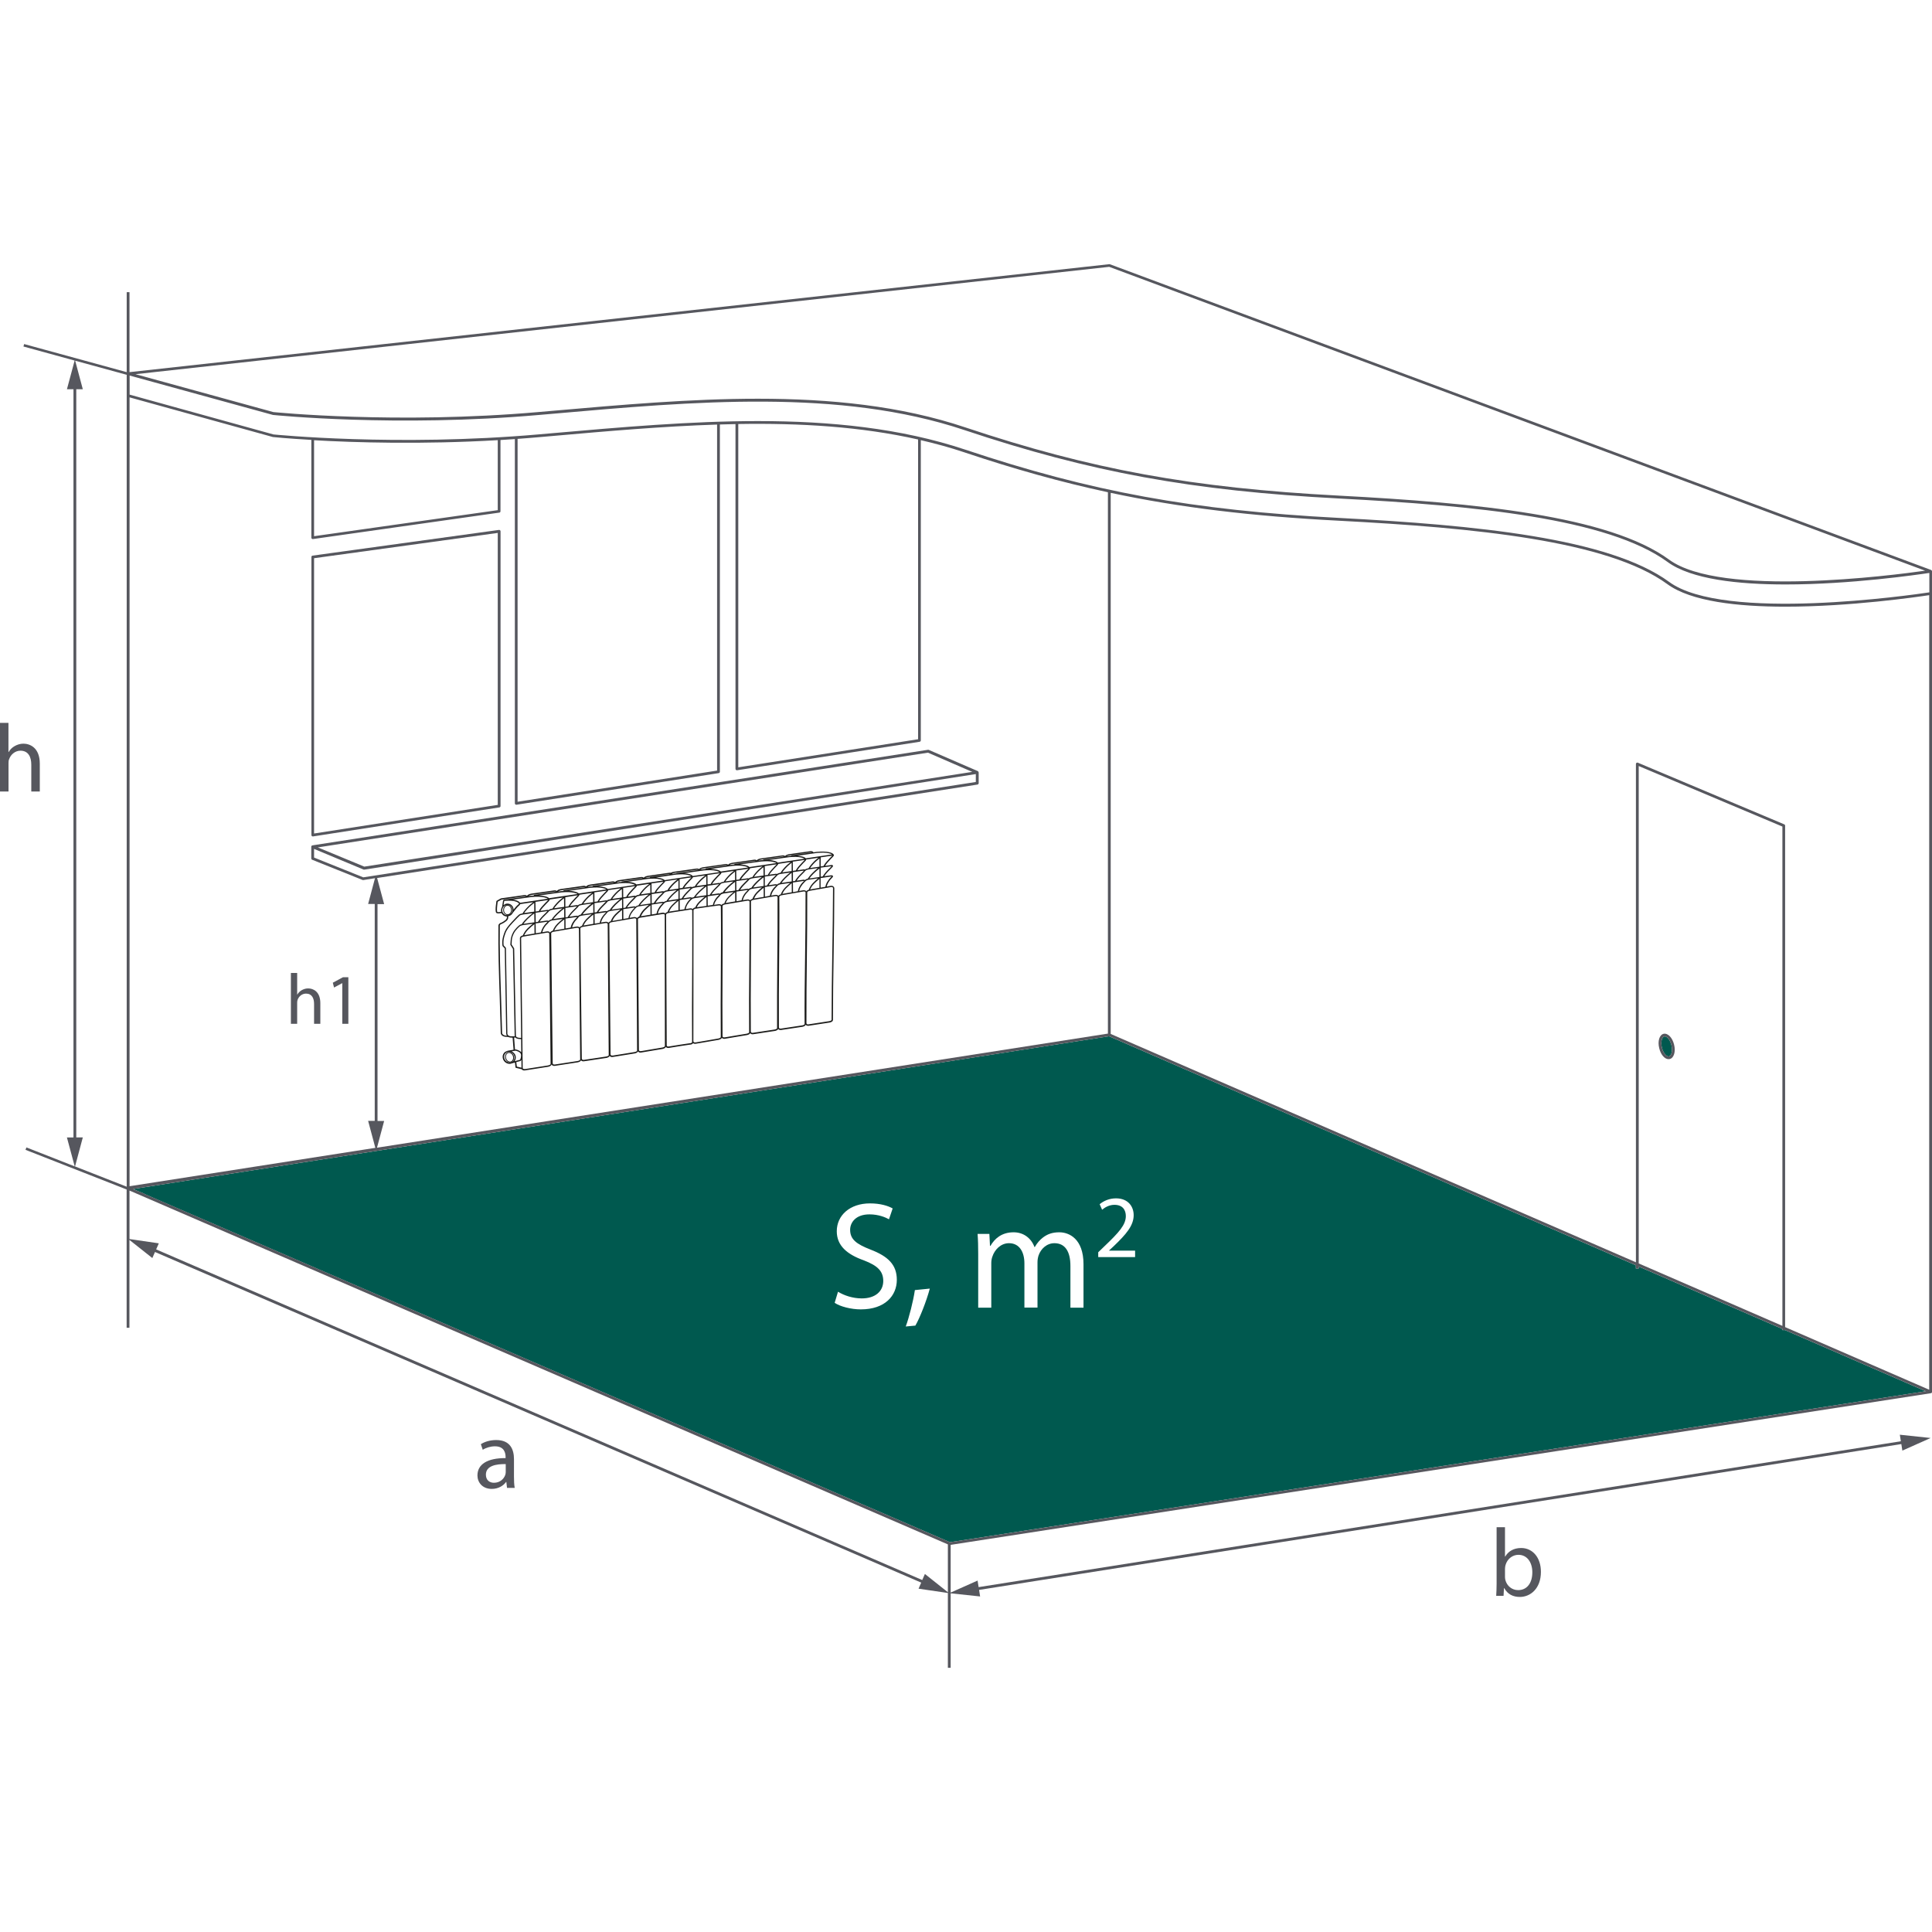 <?xml version="1.0" encoding="utf-8"?>
<!-- Generator: Adobe Illustrator 23.1.0, SVG Export Plug-In . SVG Version: 6.00 Build 0)  -->
<svg version="1.0" id="Слой_1" xmlns="http://www.w3.org/2000/svg" xmlns:xlink="http://www.w3.org/1999/xlink" x="0px" y="0px"
	 viewBox="0 0 2834.6 2834.6" style="enable-background:new 0 0 2834.6 2834.6;" xml:space="preserve">
<style type="text/css">
	.st0{fill:#56575E;}
	.st1{fill:#00594F;}
	.st2{fill:#1D1D1B;}
</style>
<path class="st0" d="M732.1,777.5l-273.5,37.7c-1,0.1-1.7,1-1.7,2v408c0,0.6,0.3,1.2,0.7,1.5c0.4,0.3,0.8,0.5,1.3,0.5
	c0.1,0,0.2,0,0.3,0l273.5-42.6c1-0.2,1.7-1,1.7-2V779.5c0-0.6-0.3-1.1-0.7-1.5C733.2,777.6,732.7,777.4,732.1,777.5z M730.3,1180.9
	l-269.5,42V819l269.5-37.1V1180.9z"/>
<path class="st1" d="M1393.7,2262.7l1431.7-221.5l-206.4-89.7h-4v-1.7l-210.8-91.6v3h-4.1v-4.8l-772.9-336l-0.2,0L551.8,1688.7l0,0
	l0,0l-356.6,55.8l6.6,2.9l9.8,3.9l-0.1,0.3L1393.7,2262.7z M1611.3,1837.3l9-8.7c21.6-20.6,31.4-31.5,31.5-44.3
	c0-8.6-4.2-16.6-16.8-16.6c-7.7,0-14.1,3.9-18,7.2l-3.6-8.1c5.9-4.9,14.2-8.6,24-8.6c18.2,0,25.9,12.5,25.9,24.6
	c0,15.6-11.3,28.3-29.2,45.5l-6.8,6.3v0.3h38.1v9.5h-54.1V1837.3z M1451.6,1810.5l0.9,17.4h0.7c6-10.3,16.1-19.9,34-19.9
	c14.8,0,25.9,8.9,30.6,21.7h0.4c3.4-6,7.6-10.7,12.1-14.1c6.5-4.9,13.6-7.6,23.9-7.6c14.3,0,35.5,9.4,35.5,46.9v63.7h-19.2v-61.3
	c0-20.8-7.6-33.3-23.5-33.3c-11.2,0-19.9,8.3-23.2,17.9c-0.9,2.7-1.6,6.3-1.6,9.8v66.8h-19.2v-64.8c0-17.2-7.6-29.7-22.6-29.7
	c-12.3,0-21.2,9.8-24.4,19.7c-1.1,2.9-1.6,6.3-1.6,9.6v65.3h-19.2v-78.9c0-11.2-0.2-20.3-0.9-29.3H1451.6z M1342.3,1892.8l21.9-2.2
	c-5.1,19-15,43.8-21.2,54.3l-14.1,1.3C1333.8,1933,1339.9,1909.1,1342.3,1892.8z M1267.5,1849.2c-24.6-8.7-39.8-21.5-39.8-42.7
	c0-23.5,19.4-40.9,48.7-40.9c15.4,0,26.6,3.6,33.3,7.4l-5.4,15.9c-4.9-2.7-15-7.2-28.6-7.2c-20.6,0-28.4,12.3-28.4,22.6
	c0,14.1,9.2,21,30,29.1c25.5,9.8,38.5,22.1,38.5,44.3c0,23.2-17.2,43.4-52.8,43.4c-14.5,0-30.4-4.2-38.4-9.6l4.9-16.3
	c8.7,5.4,21.5,9.8,34.9,9.8c19.9,0,31.5-10.5,31.5-25.7C1295.8,1865.1,1287.8,1857,1267.5,1849.2z"/>
<path class="st0" d="M2834.5,837.7c-0.1-0.2-0.1-0.4-0.2-0.6c-0.1-0.2-0.3-0.3-0.5-0.4c-0.2-0.1-0.3-0.3-0.4-0.4l-1205-448.6
	c-0.3-0.1-0.6-0.1-0.9-0.1L190,546V428.7h-4.1V546L35.4,504.8l-1,3.6l75.1,20.6l-11.3,42.1h9.6v1097.8h-9.6l11.4,42.4l-70.8-27.8
	l-1.4,3.5l148.4,58.2l0,202.9h4.1l0-128.9l33.6,26.6l3.9-8.9L1351.6,2322l-3.9,8.9l43,6.3l0,109.8h4.1l0-109.3l43.2,4.6l-1.5-9.6
	l1353.1-214l1.5,9.6l41.5-18.5l-45.2-4.8l1.5,9.6l-1353.1,214l-1.5-9.6l-39.5,17.6l0-70l1438.2-222.5c0.1,0,0.2-0.1,0.3-0.2
	c0.2-0.1,0.3,0,0.5-0.1c0,0,0-0.1,0.1-0.1c0.4-0.3,0.8-0.7,0.8-1.3c0-0.1,0-0.1,0-0.2c0,0,0-0.1,0-0.1V870.8v-21.7v-10.9
	C2834.6,838,2834.5,837.8,2834.5,837.7z M2615.1,1945.3l-210.8-91.6v-729.8l210.8,88.8V1945.3z M201.8,1747.4l-6.6-2.9l356.6-55.8
	l0,0l0,0l1075.3-168.3l0.2,0l772.9,336v4.8h4.1v-3l210.8,91.6v1.7h4l206.4,89.7l-1431.7,221.5L211.5,1751.5l0.1-0.3L201.8,1747.4z
	 M460.8,645.9c59.6,3.4,157.7,6.4,269.5-0.1v102.7l-269.5,38.2V645.9z M759.5,643.9c10.4-0.7,20.8-1.6,31.3-2.5l19.6-1.7
	c80.3-7.1,161.6-14.2,241.7-16.8v507.7l-292.7,45.7V643.9z M1083.2,622.1c91-1.5,180,3.8,263.8,22.7v439.8l-263.8,41.2V622.1z
	 M1112.1,617.8c-99.4,0-201.5,9-301.9,17.8l-19.6,1.7c-209.1,18.3-387.9,0.2-389.4,0.1l-211-58.4V551l210.3,57.8
	c1.8,0.2,180.9,18.4,390.5,0l19.6-1.7c207.4-18.3,421.8-37.2,604.4,23.9c184.9,61.8,333.9,89.1,549.7,100.4
	c198.5,10.4,394.3,29,481.9,93.1c34.7,25.4,103.2,33,173.1,33c95.6,0,193.7-14.3,211-16.9v9.9v18.6c-24.5,3.7-301.3,43.7-381.7-15.3
	c-88.4-64.7-284.9-83.4-484.1-93.9c-215.5-11.3-364.2-38.5-548.7-100.2C1321.4,628.1,1218.3,617.8,1112.1,617.8z M2824.5,837.3
	c-47.6,6.8-299.5,39.6-375.6-16.2c-88.4-64.7-284.9-83.4-484.1-93.9c-215.5-11.3-364.2-38.5-548.7-100.2
	c-94.7-31.7-197.9-42-304.1-42c-99.4,0-201.5,9-301.9,17.8l-19.6,1.7c-209.1,18.3-387.9,0.2-389.4,0.1l-202.3-55.6l1428.6-157.5
	L2824.5,837.3z M1625.6,1516.5l-2.2,0.3L553.1,1683.9l10.5-39.2h-9.7v-318.2h9.7l-10.3-38.3l880.9-137.1c0.5-0.1,0.9-0.3,1.2-0.7
	c0.1-0.1,0.1-0.3,0.2-0.4c0.1-0.2,0.3-0.4,0.3-0.7c0,0,0-0.1,0-0.1c0,0,0-0.1,0-0.1v-15.7c0-0.1-0.1-0.2-0.1-0.3
	c-0.1-0.4-0.2-0.8-0.5-1.1c-0.1-0.1,0-0.2-0.1-0.2c-0.1-0.1-0.2,0-0.2-0.1c-0.1-0.1-0.2-0.2-0.3-0.3l-72.1-31.2
	c-0.4-0.2-0.7-0.2-1.1-0.1l-903,140.2c-0.2,0-0.4,0.2-0.6,0.3c-0.1,0-0.2,0-0.3,0c0,0,0,0.1-0.1,0.1c-0.4,0.3-0.8,0.8-0.8,1.3
	c0,0.1,0,0.1,0,0.2c0,0,0,0.1,0,0.1v17.2c0,0.3,0.1,0.5,0.2,0.7c0,0.1,0,0.3,0.1,0.4c0.2,0.4,0.5,0.6,1,0.8l74,29.7
	c0.2,0.1,0.5,0.1,0.8,0.1c0.1,0,0.2,0,0.3,0l17.1-2.7l-10.1,37.8h9.7v318.2h-9.7l10.6,39.6l-360.6,56.3l0-1157.4l210.3,58.2
	c0.6,0.1,21.3,2.2,56.4,4.2v143.5c0,0.6,0.3,1.1,0.7,1.5c0.4,0.3,0.8,0.5,1.3,0.5c0.1,0,0.2,0,0.3,0l273.5-38.8c1-0.1,1.7-1,1.7-2
	V645.6c7-0.4,14-0.9,21.1-1.4v534.5c0,0.6,0.3,1.2,0.7,1.5c0.4,0.3,0.8,0.5,1.3,0.5c0.1,0,0.2,0,0.3,0l296.8-46.4c1-0.2,1.7-1,1.7-2
	V622.8c7.7-0.2,15.3-0.5,22.9-0.6v505.9c0,0.6,0.3,1.2,0.7,1.5c0.4,0.3,0.8,0.5,1.3,0.5c0.1,0,0.2,0,0.3,0l267.9-41.8
	c1-0.2,1.7-1,1.7-2V645.8c21.6,5,42.9,10.8,63.7,17.8c73.8,24.7,141.9,43.8,210.8,58.6V1516.5z M1431.8,1147.3L533,1287.2l-72.2-29
	v-12.7l72.6,30.3c0.3,0.1,0.7,0.2,1.1,0.1l897.2-140.2V1147.3z M534.5,1271.5l-68.2-28.2l895.2-139l65,28.2L534.5,1271.5z
	 M2619.1,1947.1v-735.7c0-0.8-0.5-1.6-1.2-1.9L2403,1119c-0.6-0.3-1.3-0.2-1.9,0.2c-0.6,0.4-0.9,1-0.9,1.7v731.1l-770.6-335V723.1
	c102.4,21.8,206.9,34.2,334.9,40.9c198.5,10.4,394.3,29,481.9,93.1c34.7,25.4,103.2,33,173.1,33c95.6,0,193.7-14.3,211-16.9V2039
	L2619.1,1947.1z M110.1,1711.4l11.4-42.6h-9.6V571.1h9.6l-11.2-41.9l75.6,20.7l0,1191.2L110.1,1711.4z M1357,2309.3l-3.9,8.9
	L229.1,1833.1l3.9-8.9l-43-6.3v-71.1l1.7,0.7l1199,518.4l0,70.2L1357,2309.3z"/>
<path class="st0" d="M45.9,1121.9v39.4h12.5v-40.8c0-23.7-14.7-29.4-24-29.4c-4.7,0-9.1,1.4-12.8,3.5c-3.8,2.1-6.9,5.2-8.9,8.8h-0.3
	v-42.8H0v100.7h12.5v-41.4c0-2.4,0.1-4.3,0.9-6c2.3-6.8,8.7-12.5,16.7-12.5C41.8,1101.5,45.9,1110.9,45.9,1121.9z"/>
<path class="st0" d="M442.8,1452.7c-2.8,1.6-5.1,3.9-6.6,6.5H436v-31.7h-9.2v74.6h9.2v-30.7c0-1.8,0.1-3.1,0.6-4.4
	c1.7-5,6.4-9.2,12.4-9.2c8.7,0,11.8,6.9,11.8,15.1v29.2h9.2v-30.2c0-17.5-10.9-21.7-17.7-21.7
	C448.8,1450.1,445.6,1451.2,442.8,1452.7z"/>
<polygon class="st0" points="502,1442.5 502.2,1442.5 502.2,1502.1 511.1,1502.1 511.1,1433.8 503.2,1433.8 488.3,1441.8 
	490.1,1448.9 "/>
<path class="st0" d="M2231.8,2271.2c-11.1,0-19,5-23.4,12.6h-0.3v-43.1h-12.3v83c0,6.1-0.3,13-0.6,17.7h10.8l0.6-11.3h0.4
	c5.1,9.1,13,12.9,23,12.9c15.3,0,30.8-12.2,30.8-36.7C2260.9,2285.4,2248.8,2271.2,2231.8,2271.2z M2227.4,2333
	c-9.1,0-16.3-6-18.7-14.6c-0.3-1.4-0.6-3-0.6-4.5v-12.3c0-2,0.4-3.7,0.7-5.1c2.6-9.5,10.5-15.3,19-15.3c13.3,0,20.4,11.8,20.4,25.5
	C2248.3,2322.4,2240.5,2333,2227.4,2333z"/>
<path class="st0" d="M754.1,2140.9c0-13.8-5.1-28.1-26.1-28.1c-8.6,0-16.9,2.4-22.5,6.1l2.8,8.2c4.8-3.1,11.5-5.1,17.9-5.1
	c14,0,15.6,10.2,15.6,15.9v1.4c-26.5-0.1-41.3,8.9-41.3,25.5c0,9.9,7.1,19.7,21,19.7c9.8,0,17.2-4.8,21-10.2h0.4l1,8.7h11.3
	c-0.9-4.7-1.1-10.5-1.1-16.5V2140.9z M742,2160c0,1.3-0.3,2.7-0.7,4c-2,5.8-7.7,11.5-16.6,11.5c-6.4,0-11.8-3.8-11.8-11.9
	c0-13.3,15.5-15.7,29.1-15.5V2160z"/>
<path class="st2" d="M748.7,1558.7c1.6-0.1,3-0.9,4-2.1c1.3-1.6,1.8-3.8,1.5-6c-0.6-4.2-4-7.4-7.6-7.1c-1.6,0.1-3,0.9-4,2.2
	c-1.3,1.6-1.8,3.8-1.5,6c0.6,4,3.7,7.1,7.2,7.1C748.4,1558.7,748.5,1558.7,748.7,1558.7z M742.3,1551.5c-0.3-1.9,0.2-3.7,1.2-5
	c0.8-1,1.9-1.6,3.1-1.7c0.1,0,0.2,0,0.3,0c2.8,0,5.4,2.6,5.9,6c0.3,1.9-0.2,3.8-1.2,5.1c-0.8,1-1.9,1.6-3.1,1.7
	C745.6,1557.7,742.8,1555,742.3,1551.5z"/>
<path class="st2" d="M1218.7,1299.7c-2.1,0.4-3.9,0.7-5.7,1c0.3-1.4,1-3.7,2.5-6.1c1.8-3.1,3.3-4.5,4.3-5.6c0.3-0.3,0.5-0.5,0.7-0.7
	c1.3-1.4,2.3-2.5,1.3-3.5c-0.6-0.6-1.8-0.6-2.6-0.6c-3.7,0.5-6.8,1-9.8,1.4c1.1-1.7,3.2-4.6,5.9-7.3c5.6-5.6,6.7-6.7,6.8-7.4
	c0.2-0.7-0.1-1.1-0.3-1.3c-0.6-0.7-1.6-0.6-1.9-0.5c-0.4,0-4.3,0.6-9.3,1.3c0.7-1.1,1.7-2.8,3.4-4.7c3.5-4,6.5-7,7.9-8.4
	c1.2-1.1,1.6-2,1.6-2.8c0,0,0-0.1-0.1-0.1c0,0,0-0.1,0-0.1c0-0.2-0.1-0.3-0.2-0.4c-0.3-0.6-0.8-1.1-1.4-1.5
	c-1.7-1.3-4.5-2.1-9.1-2.7c-5.2-0.7-13.7,0-14.1,0.1l-5,0.7c-0.4-0.5-1.2-1.3-2.5-1.6c-1.5-0.3-3.3,0.1-3.3,0.1l-30.4,4.3
	c-0.1,0-2.8,0.6-4.2,1.5c-0.7,0.4-1,0.9-1.3,1.2c-0.5-0.4-1.1-0.8-1.8-0.9c-1.5-0.3-3.3,0.1-3.3,0.1l-30.8,4.3
	c-0.1,0-2.8,0.6-4.3,1.5c-0.7,0.4-1.1,0.9-1.4,1.3c-0.5-0.4-1-0.8-1.7-0.9c-1.5-0.3-3.4,0.1-3.4,0.1l-31.2,4.4
	c-0.1,0-2.9,0.6-4.3,1.5c-0.7,0.4-1.1,0.9-1.4,1.3c-0.5-0.4-1-0.7-1.7-0.9c-1.6-0.3-3.4,0.1-3.4,0.1l-31.7,4.5
	c-0.1,0-2.9,0.6-4.4,1.5c-0.7,0.4-1.1,0.9-1.4,1.3c-0.5-0.3-0.9-0.7-1.5-0.8c-1.6-0.3-3.5,0.1-3.5,0.1l-32.1,4.5
	c-0.1,0-2.9,0.6-4.4,1.5c0,0,0,0,0,0c0,0,0,0,0,0c-1.5-0.3-3.3,0.1-3.3,0.1l-30.7,4.4c-0.1,0-2.8,0.6-4.3,1.5
	c-0.7,0.4-1,0.9-1.4,1.3c-0.5-0.4-1.1-0.8-1.8-1c-1.5-0.3-3.4,0.1-3.4,0.1l-31.1,4.4c-0.1,0-2.9,0.6-4.3,1.5
	c-0.7,0.4-1.1,0.9-1.4,1.3c-0.5-0.4-1-0.8-1.8-0.9c-1.6-0.3-3.4,0.1-3.4,0.1l-31.6,4.5c-0.1,0-2.9,0.6-4.4,1.5
	c-0.7,0.4-1.1,0.9-1.4,1.3c-0.5-0.4-1-0.7-1.7-0.9c-1.6-0.3-3.5,0.1-3.4,0.1l-32,4.5c-0.1,0-2.9,0.6-4.4,1.5
	c-0.7,0.5-1.1,0.9-1.5,1.4c-0.5-0.3-0.9-0.7-1.5-0.8c-1.6-0.3-3.5,0.1-3.5,0.1l-32.5,4.6c-0.1,0-3,0.6-4.5,1.6
	c-0.9,0.6-1.4,1.1-1.7,1.6c-0.5-0.4-1.1-0.8-1.8-1c-1.6-0.3-3.5,0.1-3.5,0.1l-32.8,4.6c-0.1,0-0.2,0.1-0.3,0.1l-6,3.4
	c-0.2,0.1-0.4,0.4-0.5,0.7c0,0.1-0.2,1.6-0.8,6.5c-0.4,3.5-0.8,9.6,0.8,10.7c1,0.6,2.6,0.7,3,0.7c0,0,0.1,0,0.1,0l4.5-0.4
	c0.6,1.1,1.3,2.1,2.3,2.9c1.5,1.3,3.4,1.9,5.4,2c0.2,1,0.5,3.3-2.1,5.3c-4,3.2-6.5,4-6.8,4.1c-1.2,0.4-3.4,1.7-3.4,4
	c-0.5,34.3,0.7,70.7,1.9,105.9c0.6,17,1.1,34.5,1.5,51.4c0,0.1-0.3,2.7,2.9,4.6c2,1.2,5.1,1.4,6.8,1.4c0.5,0,0.9,0,1.1,0
	c1.6,0.9,4.3,1.1,6.6,1.1l1.4,17.7l-8.7,1.5c-0.3,0-0.5,0.2-0.6,0.4c-1.9,0.5-3.6,1.3-4.8,2.9c-1.6,2-2.2,4.5-1.8,7.1
	c0.7,5,5.1,8.8,10,8.8c0.2,0,0.5,0,0.7,0c0,0,0,0,0.1,0c0,0,0.1,0,0.1,0l7-1.9l0.8,7c0,0.4,0.3,0.7,0.7,0.8l8.5,2
	c0.2,0.3,0.3,0.6,0.6,0.8c0.6,0.5,1.5,1,3.1,1c0.4,0,0.8,0,1.3-0.1c13.5-2.1,20.2-3.2,33.8-5.3c1.3-0.3,4.3-1.1,5-3.4
	c0.2,0.4,0.5,0.8,0.8,1.1c0.6,0.5,1.5,1,3.1,1c0.4,0,0.8,0,1.3-0.1c13.3-2,19.9-3.1,33.2-5.1c1.2-0.3,4-1,4.8-3
	c0.1,0.2,0.2,0.4,0.4,0.5c0.6,0.5,1.5,1,3,1c0.4,0,0.8,0,1.2-0.1l32.7-4.9c1.2-0.3,3.9-1,4.7-3c0.2,0.2,0.3,0.5,0.5,0.7
	c0.6,0.5,1.5,1,3,1c0.4,0,0.8,0,1.2-0.1c6.5-1,11.3-1.8,16.2-2.6c4.8-0.8,9.6-1.6,16-2.6c1.2-0.3,3.9-1,4.7-3
	c0.2,0.3,0.3,0.6,0.6,0.8c0.5,0.5,1.5,1,2.9,1c0.4,0,0.7,0,1.2-0.1c6.4-1,11.3-1.8,16-2.7c4.6-0.8,9.3-1.6,15.5-2.6
	c1.2-0.3,3.9-1,4.6-3.1c0.2,0.3,0.3,0.6,0.6,0.8c0.5,0.5,1.4,0.9,2.9,0.9c0.4,0,0.7,0,1.1-0.1c10.7-1.8,23.9-3.8,29.6-4.6
	c2.7-0.4,2.8-0.4,2.9-0.4c1.2-0.3,2.2-0.8,2.8-1.9c0.6,0.4,1.5,0.9,2.9,0.9c0.4,0,0.8,0,1.3-0.1c6.3-1.1,10.9-1.9,15.3-2.6
	c5.4-0.9,10.4-1.7,18-3.1c1.2-0.3,4-1,4.8-3c0.1,0.2,0.2,0.4,0.4,0.5c0.6,0.5,1.5,1,3,1c0.4,0,0.8,0,1.2-0.1
	c6.4-1,11.3-1.8,16.1-2.7c4.8-0.8,9.7-1.7,16.2-2.7c1.2-0.3,3.9-0.9,4.7-2.9c0.2,0.2,0.3,0.5,0.5,0.7c0.5,0.5,1.5,1,3,1
	c0.4,0,0.7,0,1.2-0.1l31.8-4.8c1.2-0.3,3.9-1,4.6-3c0.2,0.3,0.3,0.6,0.6,0.8c0.5,0.5,1.4,0.9,2.9,0.9c0.4,0,0.7,0,1.1-0.1
	c12.5-1.9,18.7-2.8,31.2-4.7c1.2-0.3,3.9-1,4.6-3.1c0.2,0.3,0.3,0.6,0.6,0.8c0.5,0.5,1.4,0.9,2.8,0.9c0.3,0,0.7,0,1.1-0.1
	c12.2-1.9,18.3-2.8,30.6-4.7c1.3-0.3,4.8-1.1,4.8-4c0-31.8,0.5-64.7,1-96.5c0.5-31.8,1-64.7,1-96.4c0-1-0.4-1.9-1.1-2.5
	C1221.8,1299.7,1220.3,1299.4,1218.7,1299.7z M1219.3,1286c0.2,0,0.5,0,0.7,0c-0.2,0.3-0.6,0.7-0.9,1c-0.2,0.2-0.4,0.4-0.7,0.7
	c-1.1,1.1-2.6,2.7-4.6,6c-1.9,3.1-2.6,6.1-2.9,7.4c-2.4,0.4-4.7,0.8-6.9,1.2l0-14C1208.7,1287.6,1213.3,1286.9,1219.3,1286z
	 M1182.9,1307.7c-0.1-0.2-0.2-0.4-0.4-0.6c-1-0.8-2.5-1.1-4.2-0.9c-2.1,0.4-4,0.7-5.8,1c0.3-1.4,1-3.7,2.5-6.1
	c1.9-3.1,3.3-4.6,4.4-5.7c0.3-0.3,0.5-0.5,0.7-0.7c0.6-0.6,1-1.2,1.4-1.7c0.1,0,0.2,0.1,0.3,0c0.8-0.8,1.3-1.2,1.5-1.3
	c0.5-0.3,2.2-0.8,3.1-1c5.4-0.8,9.7-1.4,13.8-2c-2.1,1.7-5,4.3-7.5,6.9c-3.9,4.1-5.8,8.7-6.1,9.8
	C1184.8,1306,1183.5,1306.7,1182.9,1307.7z M1142,1314.4c-0.1-0.2-0.2-0.4-0.4-0.5c-1-0.8-2.5-1.2-4.2-0.9c-2.2,0.4-4.1,0.7-5.9,1
	c0.3-1.4,1-3.7,2.5-6.2c1.9-3.1,3.4-4.6,4.4-5.7c0.3-0.3,0.5-0.5,0.7-0.7c0.7-0.7,1.1-1.3,1.4-1.7c0.1,0,0.2,0.1,0.2,0
	c0.8-0.8,1.4-1.2,1.5-1.3c0.5-0.3,2.2-0.8,3.2-1c5.5-0.8,9.8-1.4,14-2c-2.1,1.7-5.1,4.3-7.6,6.9c-4,4.1-5.8,8.7-6.2,9.8
	C1143.9,1312.6,1142.6,1313.4,1142,1314.4z M1100.6,1321c-0.1-0.1-0.2-0.3-0.3-0.4c-1-0.8-2.6-1.2-4.3-0.9c-2.2,0.4-4.2,0.7-6.1,1
	c0.3-1.4,1-3.7,2.5-6.2c1.9-3.1,3.4-4.6,4.5-5.7c0.3-0.3,0.5-0.5,0.7-0.7c0.7-0.8,1.1-1.3,1.4-1.8c0,0,0.1,0,0.1,0
	c0.8-0.8,1.4-1.2,1.5-1.3c0.5-0.3,2.2-0.8,3.2-1l14.2-2.1c-2.1,1.7-5.1,4.3-7.7,7c-4,4.1-5.9,8.8-6.3,9.8
	C1102.4,1319.3,1101.2,1320,1100.6,1321z M1058.5,1327.9c-0.1-0.1-0.1-0.3-0.2-0.3c-1-0.9-2.6-1.2-4.4-0.9c-2.3,0.3-4.2,0.6-6.2,0.9
	c0.3-1.2,1-3.4,2.6-6c1.9-3.1,3.4-4.6,4.6-5.7c0.3-0.3,0.5-0.5,0.7-0.8c0.8-0.9,1.3-1.4,1.5-2c0.7-0.7,1.3-1.1,1.5-1.2
	c0.5-0.3,2.3-0.8,3.3-1l14.5-2.1c-2.2,1.8-5.2,4.3-7.8,7c-4,4.1-5.6,8.5-5.9,9.7C1060.6,1325.9,1059.2,1326.7,1058.5,1327.9z
	 M1016.4,1333.7C1016.4,1333.7,1016.4,1333.7,1016.4,1333.7c-1-0.8-2.5-1.2-4.2-0.9c-2.3,0.4-4.2,0.7-6.2,1c0.3-1.2,1-4,2.6-6.8
	c1.9-3.1,3.3-4.6,4.4-5.7c0.3-0.3,0.5-0.5,0.7-0.7c0.2-0.2,0.3-0.4,0.5-0.6c0.1,0,0.2,0.1,0.2,0c0.8-0.8,1.4-1.2,1.6-1.3
	c0.5-0.3,2.3-0.8,3.4-1l14.7-2.1c-2.2,1.8-5.3,4.4-8,7c-3.9,3.9-5.6,7.6-6,8.8c-0.1,0-0.2,0-0.3,0
	C1018.2,1331.7,1017.1,1332.6,1016.4,1333.7z M976,1340.2c0,0-0.1-0.1-0.1-0.2c-1-0.8-2.5-1.2-4.2-0.9c-2.3,0.4-4.4,0.8-6.5,1.1
	c0.3-1.3,1-3.9,2.6-6.5c1.9-3.1,3.3-4.6,4.4-5.7c0.3-0.3,0.5-0.5,0.7-0.8c0.6-0.6,1.1-1.2,1.4-1.7c0.1,0,0.2,0.1,0.3,0
	c0.8-0.8,1.4-1.2,1.5-1.3c0.5-0.3,2.2-0.8,3.2-1c5.4-0.8,9.8-1.4,13.9-2c-2.1,1.8-5,4.3-7.6,7c-4,4.1-5.8,8.8-6.2,9.9
	C977.8,1338.5,976.6,1339.3,976,1340.2z M934.5,1347.1c-0.1-0.2-0.2-0.4-0.4-0.6c-1-0.8-2.6-1.2-4.3-0.9c-2.2,0.4-4.1,0.7-6,1
	c0.3-1.4,1-3.8,2.5-6.3c1.9-3.1,3.4-4.7,4.5-5.8c0.3-0.3,0.5-0.5,0.7-0.8c0.6-0.6,1.1-1.2,1.4-1.7c0.1,0,0.2,0.1,0.2,0
	c0.8-0.8,1.4-1.2,1.5-1.3c0.5-0.3,2.2-0.8,3.2-1l14.2-2.1c-2.1,1.8-5.1,4.4-7.7,7c-4,4.2-5.9,8.9-6.3,10
	C936.4,1345.3,935.1,1346.1,934.5,1347.1z M892.6,1353.9c-0.1-0.1-0.2-0.3-0.4-0.5c-1-0.9-2.6-1.2-4.3-0.9c-2.2,0.4-4.2,0.7-6.1,1
	c0.3-1.4,1.1-3.8,2.6-6.3c1.9-3.2,3.4-4.7,4.5-5.8c0.3-0.3,0.5-0.5,0.7-0.8c0.7-0.8,1.1-1.3,1.4-1.8c0,0,0.1,0,0.1,0
	c0.8-0.8,1.4-1.2,1.5-1.3c0.5-0.3,2.3-0.8,3.3-1c5.6-0.8,10.1-1.5,14.4-2.1c-2.1,1.8-5.2,4.4-7.8,7.1c-4.1,4.2-6,8.9-6.4,10
	C894.5,1352.1,893.2,1352.9,892.6,1353.9z M850.2,1360.7c-0.1-0.1-0.1-0.2-0.2-0.3c-1-0.9-2.6-1.2-4.4-0.9c-2.3,0.4-4.3,0.7-6.2,1.1
	c0.3-1.4,1.1-3.8,2.6-6.3c1.9-3.2,3.5-4.7,4.6-5.8c0.3-0.3,0.5-0.5,0.7-0.8c0.9-0.9,1.3-1.5,1.5-2c0.8-0.7,1.3-1.2,1.5-1.3
	c0.5-0.3,2.3-0.8,3.3-1l14.6-2.1c-2.2,1.8-5.3,4.4-7.9,7.1c-4.1,4.2-6,8.9-6.4,10C852.1,1358.9,850.8,1359.7,850.2,1360.7z
	 M807,1368.5c-0.2-0.3-0.2-0.7-0.5-1c-1-0.9-2.7-1.2-4.5-0.9c-2.3,0.4-4.4,0.7-6.3,1.1c0.3-1.4,1.1-3.8,2.6-6.3
	c2-3.2,3.5-4.7,4.7-5.8c0.3-0.3,0.5-0.5,0.8-0.8c0.8-0.9,1.3-1.4,1.5-2c0.1,0,0.3,0.1,0.4,0c0.9-0.8,1.4-1.2,1.6-1.4
	c0.5-0.3,2.3-0.8,3.4-1l14.9-2.1c-2.2,1.8-5.3,4.4-8,7.1c-4.2,4.2-6.1,9-6.5,10C808.8,1366.1,807.4,1367.2,807,1368.5z
	 M764.6,1522.8c-2.1,0-5.1-0.3-6.3-1.1c-1.5-1-1.4-2.4-1.4-2.5l-2.5-127.3c0-0.2-0.1-0.3-0.1-0.5l-3.7-5.8c0-0.7,0.2-2.8,0.3-5.5
	c0.2-3.9,1.3-7.4,3.5-11.5c2.5-4.7,8.1-9.6,8.9-10.1c0.5-0.3,2.4-0.8,3.4-1.1l15.1-2.1c-2.2,1.8-5.4,4.4-8.1,7.1
	c-4.2,4.2-6.2,9-6.6,10c-2.7,0.7-4.3,2.1-4.3,3.9L764.6,1522.8z M763,1324.6c-0.3-0.5-0.7-0.9-1.2-1.3c-1.2-1-2.6-2-7.4-3.1
	c-0.6-0.1-1.2-0.2-1.9-0.3l27.4-3.8c0.1,0,9.4-0.9,14.8-0.1c5.8,0.8,7.9,1.8,9,2.6L763,1324.6z M739.8,1322c0-0.2,0.1-0.3,0-0.3
	l0.1,0c0.9-0.1,9.7-0.6,14.1,0.3c4.4,1,5.5,1.9,6.7,2.8c0.2,0.2,0.8,0.7,0.8,0.9c0,0,0,0.3-0.8,1c-2,1.7-4,3.8-5.3,5.5
	c-0.5,0.7-1.2,1.6-2,2.6c0-0.2,0.1-0.4,0.1-0.7c-0.2-2.5-1.3-4.8-3.3-6.4c-1.9-1.5-4.3-2.2-6.7-1.9c-1.8,0.2-3.3,1.1-4.7,2.2
	C739.3,1325.5,739.8,1322.5,739.8,1322z M823.8,1309.3c0.1,0,9.2-0.9,14.6-0.1c5.7,0.8,7.7,1.7,8.9,2.5l-40.9,6
	c-0.2,0-0.3,0.2-0.5,0.3c-0.3-0.3-0.7-0.6-1.1-0.9c-1.9-1.3-4.8-2.2-9.8-2.9c-1.4-0.2-3-0.3-4.6-0.3L823.8,1309.3z M866.5,1302.5
	c0.1,0,9.1-0.8,14.4-0.1c5.6,0.8,7.6,1.7,8.7,2.5l-40.2,6c-0.1,0-0.1,0.1-0.1,0.1c-0.3-0.3-0.6-0.5-0.9-0.8
	c-1.9-1.3-4.8-2.2-9.7-2.9c-1.3-0.2-2.9-0.3-4.4-0.3L866.5,1302.5z M908.8,1296c0.1,0,9-0.8,14.2-0.1c5.5,0.8,7.5,1.7,8.6,2.5
	l-39.7,5.9c0,0-0.1,0.1-0.1,0.1c-0.3-0.3-0.7-0.6-1.1-0.9c-1.8-1.3-4.7-2.2-9.6-2.8c-1.1-0.1-2.3-0.2-3.5-0.3L908.8,1296z
	 M950.7,1289.5c0.1,0,8.8-0.8,14-0.1c5.4,0.8,7.3,1.7,8.4,2.4l-39.1,5.8c-0.1,0-0.1,0.1-0.1,0.1c-0.3-0.3-0.7-0.6-1.1-0.9
	c-1.8-1.3-4.6-2.1-9.4-2.8c-0.9-0.1-1.9-0.2-3-0.2L950.7,1289.5z M991.9,1283.2c0.1,0,8.7-0.8,13.8-0.1c5.3,0.7,7.2,1.6,8.3,2.4
	l-38.5,5.8c-0.1,0-0.1,0.1-0.1,0.1c-0.3-0.3-0.7-0.6-1.2-0.9c-1.8-1.3-4.6-2.1-9.3-2.8c-0.8-0.1-1.6-0.2-2.5-0.2L991.9,1283.2z
	 M1032.4,1277.1c0.1,0,9.1-0.8,14.5-0.1c5.7,0.8,7.7,1.7,8.8,2.5l-39.3,5.8c-0.3-0.4-0.7-0.8-1.2-1.2c-1.8-1.3-4.5-2.1-9.1-2.7
	c-0.8-0.1-1.7-0.2-2.6-0.2L1032.4,1277.1z M1074.7,1270.4c0.1,0,9-0.8,14.2-0.1c5.6,0.8,7.5,1.7,8.6,2.5l-39.8,5.9
	c-0.1,0-0.1,0.1-0.1,0.1c-0.3-0.3-0.6-0.5-0.9-0.8c-1.9-1.3-4.7-2.1-9.6-2.8c-1.3-0.2-2.8-0.3-4.4-0.3L1074.7,1270.4z M1116.6,1264
	c0.1,0,8.9-0.8,14-0.1c5.4,0.8,7.4,1.7,8.5,2.4l-39.3,5.8c0,0-0.1,0.1-0.1,0.1c-0.3-0.3-0.7-0.6-1.1-0.9c-1.8-1.3-4.7-2.1-9.5-2.8
	c-1-0.1-2.2-0.2-3.4-0.3L1116.6,1264z M1158,1257.6c0.1,0,8.7-0.8,13.8-0.1c5.3,0.7,7.2,1.6,8.3,2.4l-38.7,5.7
	c-0.1,0-0.1,0.1-0.1,0.1c-0.3-0.3-0.7-0.6-1.1-0.9c-1.8-1.3-4.6-2.1-9.3-2.8c-0.9-0.1-1.9-0.2-2.9-0.2L1158,1257.6z M1181.2,1291.2
	c-0.6-0.4-1.7-0.5-2.4-0.5c-3.7,0.5-7,1-10,1.4c1.2-1.8,3.2-4.6,6-7.4c5-4.9,6.4-6.4,6.8-7.2c0.2,0,0.3,0.1,0.4,0
	c0.5-0.4,0.8-0.7,1-0.9c0.5-0.4,2.8-0.9,4.6-1.2c3.5-0.5,7.9-1.1,12.4-1.8c-2,1.6-4.9,4-7.8,7c-4.6,4.6-6.6,7.8-7.1,8.6
	c-0.9,0.2-2.2,0.6-2.8,1C1182,1290.4,1181.5,1290.9,1181.2,1291.2z M1140.2,1297.8c-0.6-0.4-1.7-0.5-2.4-0.5l-10.1,1.5
	c1.2-1.8,3.2-4.7,6-7.4c5.1-5.1,6.5-6.5,6.9-7.3c0.1,0,0.3,0.1,0.4,0c0.5-0.4,0.8-0.8,1-0.9c0.5-0.4,2.8-1,4.6-1.2
	c3.5-0.5,8-1.2,12.6-1.8c-2.1,1.6-5,4.1-7.9,7c-4.6,4.7-6.7,7.8-7.2,8.6c-0.9,0.2-2.2,0.6-2.8,1
	C1141,1297,1140.6,1297.4,1140.2,1297.8z M1098.6,1304.4c-0.7-0.4-1.6-0.5-2.3-0.4l-10.3,1.5c1.2-1.8,3.3-4.7,6.1-7.5
	c5.5-5.4,6.7-6.6,7-7.3c0.1,0,0.2,0.1,0.2,0c0.5-0.4,0.8-0.8,1-0.9c0.6-0.4,3.1-1,4.7-1.3c3.6-0.5,8.2-1.2,12.8-1.8
	c-2.1,1.6-5.1,4.1-8.1,7.1c-4.7,4.7-6.8,7.9-7.3,8.7c-0.9,0.2-2.2,0.6-2.9,1C1099.5,1303.6,1099,1304.1,1098.6,1304.4z
	 M1056.5,1311.2c-0.7-0.3-1.5-0.4-2.2-0.4l-10.5,1.5c1.2-1.8,3.3-4.7,6.2-7.5c5.8-5.6,6.9-6.8,7.1-7.5c0,0,0,0,0,0
	c0.5-0.4,0.8-0.8,1-0.9c0.6-0.4,3.2-1,4.8-1.3c3.6-0.5,8.3-1.2,13.1-1.8c-2.1,1.7-5.1,4.1-8.2,7.1c-4.8,4.7-6.9,7.9-7.4,8.7
	c-1,0.2-2.3,0.6-2.9,1C1057.4,1310.4,1056.9,1310.8,1056.5,1311.2z M1015.1,1317.2c0,0,0-0.1-0.1-0.1c-0.6-0.6-1.8-0.6-2.6-0.6
	c-3.7,0.5-6.9,1-9.9,1.5c1.2-1.8,3.2-4.7,5.9-7.4c3.6-3.6,5.2-5.3,6.1-6.3c0,0,0.1,0,0.1,0c0.5-0.4,0.8-0.8,1.1-0.9
	c0.6-0.4,3.2-1,4.9-1.3c3.7-0.5,8.5-1.2,13.3-1.9c-2.2,1.7-5.2,4.1-8.3,7.2c-4.8,4.8-7,8-7.5,8.8
	C1017.1,1316.4,1015.8,1316.7,1015.1,1317.2z M974.1,1323.6c-0.6-0.5-1.7-0.5-2.4-0.5l-10,1.5c1.2-1.8,3.2-4.7,6-7.5
	c5-5,6.4-6.5,6.8-7.3c0.2,0,0.3,0.1,0.4,0c0.5-0.4,0.8-0.8,1-0.9c0.5-0.4,2.8-1,4.6-1.2c3.5-0.5,8-1.2,12.5-1.8
	c-2.1,1.6-5,4.1-7.9,7.1c-4.6,4.7-6.6,7.9-7.1,8.7c-0.9,0.2-2.2,0.6-2.8,1C974.9,1322.8,974.4,1323.2,974.1,1323.6z M932.6,1330.3
	c-0.6-0.4-1.7-0.5-2.4-0.5c-3.9,0.6-7.1,1-10.2,1.5c1.2-1.8,3.3-4.7,6.1-7.5c5.2-5.1,6.6-6.6,6.9-7.4c0.1,0,0.3,0.1,0.4,0
	c0.5-0.4,0.8-0.8,1-0.9c0.5-0.4,2.9-1,4.7-1.3c3.6-0.5,8.1-1.2,12.8-1.8c-2.1,1.7-5,4.1-8,7.1c-4.7,4.7-6.7,7.9-7.2,8.8
	c-0.9,0.2-2.2,0.6-2.9,1C933.5,1329.5,933,1329.9,932.6,1330.3z M890.6,1337c-0.7-0.4-1.7-0.5-2.3-0.4l-10.4,1.5
	c1.2-1.8,3.3-4.7,6.2-7.6c5.5-5.4,6.7-6.7,7-7.4c0.1,0,0.2,0.1,0.2,0c0.5-0.5,0.8-0.8,1-0.9c0.6-0.4,3.2-1,4.8-1.3
	c3.6-0.5,8.3-1.2,13-1.9c-2.1,1.7-5.1,4.2-8.2,7.2c-4.7,4.8-6.8,8-7.3,8.8c-1,0.2-2.3,0.6-2.9,1.1
	C891.5,1336.2,891,1336.7,890.6,1337z M848.1,1343.9c-0.7-0.3-1.5-0.4-2.2-0.4l-10.6,1.5c1.2-1.8,3.4-4.8,6.3-7.6
	c5.8-5.7,6.9-6.9,7.2-7.6c0,0,0,0,0,0c0.5-0.5,0.8-0.8,1-0.9c0.6-0.5,3.2-1,4.8-1.3c3.7-0.5,8.4-1.2,13.2-1.9
	c-2.1,1.7-5.2,4.2-8.3,7.3c-4.8,4.8-6.9,8-7.4,8.9c-1,0.2-2.3,0.6-3,1.1C849.1,1343.1,848.5,1343.5,848.1,1343.9z M804.9,1351.1
	c-0.7-0.4-1.8-0.5-2.5-0.5l-10.7,1.5c1.2-1.8,3.4-4.8,6.4-7.6c6.1-5.9,7.1-7,7.3-7.7c0.2,0,0.4,0.2,0.5,0c0.5-0.5,0.9-0.8,1.1-0.9
	c0.6-0.5,3.3-1,4.9-1.3c3.7-0.5,8.6-1.2,13.4-1.9c-2.2,1.7-5.3,4.2-8.4,7.3c-4.9,4.8-7,8.1-7.5,8.9c-1,0.2-2.3,0.6-3,1.1
	C806.1,1350.1,805.5,1350.6,804.9,1351.1z M785.6,1323.2C785.6,1323.2,785.6,1323.2,785.6,1323.2l18.6-2.7c-0.2,0.2-0.2,0.3-0.5,0.6
	c-1.6,1.5-4.8,4.7-8.6,9c-2.8,3.1-4.1,5.6-4.6,6.6c-1.5,0.2-3.1,0.4-4.7,0.7L785.6,1323.2z M1180.5,1261.7c-0.1,0.2-0.2,0.3-0.4,0.5
	c-1.5,1.5-4.5,4.5-8.1,8.6c-2.6,3-3.9,5.4-4.4,6.3c-1.4,0.2-2.9,0.4-4.3,0.6l-0.1-13.5L1180.5,1261.7z M1161.5,1278
	c-5.8,0.8-11.3,1.6-13.8,2c0.8-1.2,2.1-3.1,4.7-5.9c3.3-3.6,7.1-6.7,9.1-8.2L1161.5,1278z M1151,1272.9c-3.7,4.1-5.2,6.5-5.7,7.5
	c-1.3,0.3-3.7,0.8-4.5,1.4c-0.1,0.1-0.5,0.4-0.7,0.6c-0.5-0.4-1.2-0.4-1.7-0.4c-0.4,0-4.5,0.6-9.7,1.3c0.7-1.2,1.8-2.9,3.5-4.8
	c3.6-4.1,6.6-7.1,8.1-8.6c1-1,1.4-1.7,1.5-2.4l18.1-2.7C1157.8,1266.4,1154.2,1269.4,1151,1272.9z M1139.5,1268.1
	c-0.1,0.2-0.2,0.3-0.4,0.5c-1.5,1.5-4.6,4.6-8.2,8.7c-2.6,3-3.9,5.4-4.4,6.4c-1.4,0.2-2.9,0.4-4.4,0.6l-0.1-13.6L1139.5,1268.1z
	 M1120.3,1284.5c-5.9,0.8-11.5,1.6-14.1,2c0.8-1.2,2.2-3.1,4.7-5.9c3.3-3.6,7.2-6.8,9.2-8.3L1120.3,1284.5z M1109.6,1279.4
	c-3.8,4.2-5.2,6.6-5.7,7.5c-1.4,0.3-3.7,0.8-4.6,1.4c-0.1,0.1-0.5,0.4-0.7,0.6c-0.5-0.3-1.1-0.4-1.6-0.3c-0.4,0-4.6,0.6-9.8,1.4
	c0.7-1.2,1.8-2.9,3.6-4.9c3.6-4.1,6.7-7.2,8.2-8.7c1-1,1.4-1.8,1.5-2.5l18.2-2.7C1116.4,1272.9,1112.8,1275.8,1109.6,1279.4z
	 M1098,1274.6c-0.1,0.2-0.2,0.3-0.4,0.5c-1.5,1.5-4.6,4.6-8.3,8.8c-2.7,3-4,5.5-4.5,6.4c-1.5,0.2-3,0.4-4.5,0.6l-0.1-13.7
	L1098,1274.6z M1078.5,1291.2c-6,0.8-11.7,1.7-14.3,2c0.8-1.2,2.2-3.2,4.8-6c3.4-3.7,7.3-6.8,9.4-8.4L1078.5,1291.2z M1067.7,1286
	c-3.8,4.2-5.3,6.7-5.8,7.6c-1.4,0.3-3.8,0.8-4.7,1.4c-0.2,0.1-0.5,0.4-0.8,0.7c-0.5-0.2-1-0.3-1.5-0.3c-0.4,0-4.6,0.6-10,1.4
	c0.7-1.2,1.8-2.9,3.6-4.9c3.7-4.2,6.8-7.3,8.3-8.7c1.1-1.1,1.6-1.9,1.6-2.7l18.4-2.7C1074.6,1279.4,1070.9,1282.4,1067.7,1286z
	 M1056.1,1281.2c-0.2,0.2-0.2,0.3-0.5,0.5c-1.5,1.5-4.7,4.6-8.4,8.8c-2.7,3-4.1,5.5-4.5,6.5c-1.5,0.2-3,0.4-4.6,0.6l-0.1-13.8
	L1056.1,1281.2z M1036.3,1298c-6.1,0.9-11.9,1.7-14.5,2c0.8-1.2,2.2-3.2,4.9-6c3.4-3.7,7.5-6.9,9.5-8.5L1036.3,1298z M1025.3,1292.8
	c-3.9,4.2-5.4,6.7-5.9,7.6c-1.2,0.2-3.2,0.7-4.3,1.2c-0.6-0.6-1.6-0.5-1.9-0.5c-0.4,0-4.4,0.6-9.4,1.3c0.7-1.2,1.8-2.8,3.5-4.8
	c3.5-4,6.5-7.1,8-8.5c0.8-0.8,1.2-1.4,1.4-2.1l18-2.6C1032.3,1286.1,1028.6,1289.1,1025.3,1292.8z M1014.3,1287.3
	c-0.1,0.2-0.2,0.2-0.4,0.5c-1.5,1.5-4.5,4.6-8.1,8.6c-2.6,3-3.9,5.4-4.4,6.3c-1.4,0.2-2.8,0.4-4.3,0.6l0-13.5L1014.3,1287.3z
	 M995.4,1303.7c-5.7,0.8-11.2,1.6-13.7,2c0.8-1.2,2.1-3.1,4.6-5.9c3.2-3.6,7-6.7,9.1-8.2L995.4,1303.7z M984.9,1298.5
	c-3.7,4.1-5.2,6.6-5.6,7.5c-1.3,0.3-3.6,0.8-4.5,1.4c-0.1,0.1-0.4,0.4-0.7,0.6c-0.6-0.5-1.4-0.4-1.8-0.4c-0.4,0-4.4,0.6-9.6,1.3
	c0.7-1.2,1.8-2.9,3.5-4.9c3.6-4.1,6.6-7.2,8.1-8.6c1-1,1.4-1.7,1.5-2.4l18-2.7C991.6,1292.1,988.1,1295,984.9,1298.5z M973.4,1293.7
	c-0.1,0.2-0.2,0.3-0.4,0.5c-1.5,1.5-4.6,4.6-8.2,8.7c-2.6,3-3.9,5.4-4.4,6.4c-1.4,0.2-2.9,0.4-4.4,0.6l-0.1-13.7L973.4,1293.7z
	 M954.2,1310.2c-5.8,0.8-11.4,1.6-14,2c0.8-1.2,2.2-3.2,4.7-6c3.3-3.6,7.2-6.8,9.2-8.3L954.2,1310.2z M943.6,1305
	c-3.8,4.2-5.2,6.6-5.7,7.6c-1.4,0.3-3.7,0.8-4.6,1.4c-0.1,0.1-0.5,0.4-0.7,0.6c-0.5-0.4-1.2-0.4-1.7-0.4c-0.4,0-4.5,0.6-9.8,1.4
	c0.7-1.2,1.8-2.9,3.6-4.9c3.6-4.1,6.7-7.2,8.2-8.7c1-1,1.4-1.7,1.5-2.5l18.3-2.7C950.4,1298.5,946.8,1301.4,943.6,1305z M932,1300.1
	c-0.1,0.2-0.2,0.3-0.4,0.5c-1.5,1.5-4.6,4.6-8.3,8.8c-2.7,3-4,5.5-4.5,6.5c-1.5,0.2-2.9,0.4-4.4,0.6l-0.1-13.8L932,1300.1z
	 M912.5,1316.8c-5.9,0.8-11.6,1.7-14.2,2c0.8-1.2,2.2-3.2,4.8-6c3.3-3.7,7.3-6.9,9.3-8.4L912.5,1316.8z M901.7,1311.6
	c-3.8,4.2-5.3,6.7-5.8,7.6c-1.4,0.3-3.7,0.8-4.7,1.5c-0.1,0.1-0.5,0.4-0.7,0.6c-0.5-0.3-1.2-0.4-1.7-0.3c-0.4,0-4.6,0.6-9.9,1.4
	c0.7-1.2,1.8-2.9,3.6-5c3.7-4.2,6.8-7.3,8.3-8.8c1-1,1.5-1.8,1.5-2.6l18.4-2.7C908.7,1305,905,1308,901.7,1311.6z M890.1,1306.7
	c-0.2,0.2-0.2,0.3-0.5,0.5c-1.5,1.5-4.7,4.7-8.4,8.9c-2.7,3.1-4,5.5-4.5,6.5c-1.5,0.2-3,0.4-4.5,0.6l-0.1-13.9L890.1,1306.7z
	 M870.3,1323.6c-6.1,0.9-11.8,1.7-14.4,2.1c0.8-1.2,2.2-3.2,4.8-6.1c3.4-3.7,7.4-6.9,9.5-8.5L870.3,1323.6z M859.4,1318.3
	c-3.9,4.3-5.4,6.8-5.9,7.7c-1.4,0.3-3.8,0.8-4.7,1.5c-0.2,0.1-0.5,0.4-0.8,0.7c-0.5-0.2-1-0.3-1.5-0.3c-0.4,0-4.7,0.6-10.1,1.4
	c0.7-1.2,1.8-3,3.7-5c3.7-4.2,6.9-7.4,8.4-8.9c1.1-1.1,1.6-1.9,1.6-2.7l18.6-2.7C866.4,1311.6,862.7,1314.6,859.4,1318.3z
	 M847.7,1313.5c-0.2,0.2-0.2,0.3-0.5,0.6c-1.6,1.5-4.7,4.7-8.5,9c-2.7,3.1-4.1,5.6-4.6,6.6c-1.5,0.2-3.1,0.4-4.6,0.7l-0.1-14
	L847.7,1313.5z M827.7,1330.5c-6.2,0.9-12,1.7-14.7,2.1c0.8-1.3,2.3-3.2,4.9-6.1c3.4-3.8,7.5-7,9.6-8.6L827.7,1330.5z M816.6,1325.2
	c-3.9,4.3-5.4,6.8-5.9,7.8c-1.4,0.3-3.9,0.8-4.8,1.5c-0.2,0.1-0.6,0.5-1,0.9c-0.5-0.4-1.2-0.5-1.8-0.4c-0.4,0-4.7,0.6-10.3,1.4
	c0.7-1.2,1.9-3,3.7-5c3.8-4.2,7-7.4,8.5-8.9c1.1-1.1,1.6-2,1.6-2.8c0,0,0.1,0,0.1,0l19.3-2.8
	C823.7,1318.4,819.9,1321.5,816.6,1325.2z M803.2,1336.7C803.2,1336.7,803.2,1336.7,803.2,1336.7c-0.9,1.2-3.7,3.9-6.4,6.5
	c-4.2,4.1-6.9,8.3-7.5,9.3l-3.3,0.5l-0.2-13.8C794.7,1337.9,802.7,1336.8,803.2,1336.7z M818.1,1341.3c3.8-3.7,7.6-6.7,9.6-8.2
	l0.1,13l-16,2.3C813,1346.9,814.9,1344.5,818.1,1341.3z M829.5,1332.1c8.8-1.2,16.7-2.3,17.2-2.4c0,0,0,0,0,0
	c-1,1.2-3.7,3.8-6.4,6.5c-4.2,4.1-6.8,8.3-7.4,9.3l-3.2,0.5L829.5,1332.1z M861,1334.3c3.7-3.7,7.5-6.6,9.4-8.1l0.1,13l-15.7,2.3
	C855.9,1339.9,857.8,1337.5,861,1334.3z M872.2,1325.1c8.6-1.2,16.4-2.3,16.9-2.4c0,0,0,0,0,0c-1,1.1-3.6,3.7-6.3,6.4
	c-4.1,4-6.7,8.2-7.3,9.2l-3.2,0.5L872.2,1325.1z M903.3,1327.5c3.7-3.7,7.3-6.6,9.3-8l0.1,12.9c-4.7,0.7-9.4,1.4-15.4,2.2
	C898.3,1333.1,900.2,1330.6,903.3,1327.5z M914.4,1318.4c8.5-1.2,16.2-2.3,16.6-2.3c-1,1.1-3.5,3.7-6.2,6.4c-4,4-6.6,8.2-7.2,9.2
	c-1,0.2-2.1,0.3-3.1,0.4L914.4,1318.4z M945.1,1320.8c3.6-3.6,7.2-6.5,9.1-8l0.1,12.8l-15.2,2.2
	C940.2,1326.3,942,1323.9,945.1,1320.8z M956.1,1311.8c8.2-1.2,15.7-2.2,16.4-2.3c-0.9,1.1-3.4,3.5-6.2,6.3c-4,4-6.5,8.1-7.1,9.1
	l-3,0.4L956.1,1311.8z M986.4,1314.2c3.5-3.6,7.1-6.4,9-7.9l0,12.7c-4.5,0.7-9.1,1.3-14.9,2.2
	C981.5,1319.7,983.4,1317.3,986.4,1314.2z M997.2,1305.2c8-1.2,15.2-2.2,16.1-2.3c-0.9,1.1-3.3,3.5-6.1,6.2c-3.9,4-6.5,8.1-7.1,9.1
	c-1,0.1-2,0.3-2.9,0.4L997.2,1305.2z M1026.8,1308.7c3.8-3.7,7.5-6.6,9.5-8.1l0.1,12.8l-15.8,2.3
	C1021.7,1314.2,1023.6,1311.8,1026.8,1308.7z M1038.1,1299.6c8.7-1.2,16.5-2.3,17-2.4c0,0,0,0,0,0c-1,1.1-3.7,3.8-6.4,6.4
	c-4.1,4-6.7,8.2-7.3,9.2l-3.2,0.5L1038.1,1299.6z M1069.2,1301.8c3.7-3.7,7.4-6.5,9.3-8l0.1,12.8l-15.5,2.2
	C1064.2,1307.2,1066.1,1304.9,1069.2,1301.8z M1080.3,1292.7c8.6-1.2,16.3-2.3,16.7-2.3c0,0,0,0,0,0c-1,1.1-3.5,3.6-6.3,6.3
	c-4.1,4-6.7,8.1-7.2,9.1l-3.1,0.4L1080.3,1292.7z M1111.1,1295.1c3.6-3.6,7.3-6.5,9.2-7.9l0.1,12.7l-15.3,2.2
	C1106.2,1300.5,1108,1298.1,1111.1,1295.1z M1122.1,1286.1c8.4-1.2,16-2.3,16.5-2.3c-0.9,1.1-3.5,3.6-6.2,6.3
	c-4,3.9-6.6,8.1-7.2,9.1l-3.1,0.4L1122.1,1286.1z M1152.5,1288.5c3.6-3.6,7.1-6.4,9-7.9l0.1,12.6c-4.5,0.7-9.2,1.3-15,2.2
	C1147.7,1293.9,1149.5,1291.5,1152.5,1288.5z M1163.4,1279.6c8.2-1.2,15.5-2.2,16.2-2.3c-0.9,1.1-3.4,3.5-6.1,6.2
	c-4,3.9-6.5,8-7.1,9c-1,0.1-2,0.3-3,0.4L1163.4,1279.6z M1193.4,1282c3.5-3.5,7-6.3,8.9-7.8l0,12.5c-4.5,0.7-9,1.3-14.8,2.2
	C1188.6,1287.3,1190.4,1285,1193.4,1282z M1188.7,1273.5c0.8-1.2,2.1-3.1,4.6-5.8c3.2-3.5,7-6.6,9-8.1l0,12
	C1196.6,1272.4,1191.2,1273.1,1188.7,1273.5z M1191.9,1266.5c-3.7,4.1-5.1,6.5-5.6,7.4c-1.3,0.3-3.6,0.8-4.5,1.4
	c-0.1,0.1-0.4,0.4-0.7,0.6c-0.5-0.4-1.2-0.5-1.7-0.4c-0.4,0-4.4,0.6-9.5,1.3c0.7-1.2,1.8-2.8,3.5-4.8c3.6-4.1,6.5-7.1,8-8.5
	c1-0.9,1.3-1.7,1.5-2.4l17.8-2.6C1198.5,1260.1,1195,1263,1191.9,1266.5z M783.9,1337.5c-6.3,0.9-12.3,1.7-14.9,2.1
	c0.8-1.3,2.3-3.2,5-6.2c3.5-3.8,7.7-7.1,9.8-8.7L783.9,1337.5z M784.1,1353.2l-16.2,2.3c1.1-1.5,3.1-4,6.3-7.2
	c3.9-3.8,7.7-6.8,9.7-8.2L784.1,1353.2z M774.9,1363.9c3.2-3.2,7.1-6.4,9.2-8l0.1,13.7c-4.5,0.8-9.2,1.5-15,2.5
	C770.1,1370.2,771.9,1366.9,774.9,1363.9z M786.1,1369.3l-0.2-14.5l16.6-2.4c0.3,0,0.6,0,0.9,0c-0.3,0.3-0.6,0.7-1,1.1
	c-0.2,0.2-0.5,0.5-0.7,0.7c-1.2,1.2-2.8,2.8-4.9,6.2c-2,3.2-2.8,6.3-3.1,7.6C791.1,1368.5,788.6,1368.9,786.1,1369.3z M818.8,1356.8
	c3.1-3.2,7-6.3,9.1-7.9l0.1,13.7c-4.5,0.8-9,1.5-14.8,2.5C814.1,1363.1,815.8,1359.8,818.8,1356.8z M829.8,1362.2l-0.1-14.5
	l16.4-2.3c0.3,0,0.6,0,0.8,0c-0.3,0.3-0.6,0.7-1,1.1c-0.2,0.2-0.5,0.5-0.7,0.7c-1.2,1.2-2.8,2.8-4.9,6.1c-2,3.2-2.8,6.3-3,7.6
	C834.7,1361.4,832.3,1361.8,829.8,1362.2z M861.6,1349.7c3.1-3.1,6.9-6.3,8.9-7.9l0.1,13.6c-4.4,0.7-8.9,1.5-14.5,2.5
	C856.9,1356.1,858.7,1352.7,861.6,1349.7z M872.5,1355.2l-0.1-14.4l16.1-2.3c0.3,0,0.6,0,0.8,0c-0.3,0.3-0.6,0.7-1,1.1
	c-0.2,0.2-0.4,0.5-0.7,0.7c-1.2,1.2-2.8,2.8-4.8,6.1c-2,3.2-2.7,6.3-3,7.6C877.2,1354.3,874.8,1354.7,872.5,1355.2z M903.9,1342.9
	c3-3.1,6.7-6.2,8.7-7.8l0.1,13.6c-4.3,0.7-8.7,1.5-14.3,2.5C899.3,1349.2,901,1345.8,903.9,1342.9z M914.6,1348.3l-0.1-14.4
	c4.7-0.7,9.6-1.4,15.9-2.3c0.3,0,0.5,0,0.8,0c-0.2,0.3-0.6,0.7-0.9,1.1c-0.2,0.2-0.4,0.5-0.7,0.7c-1.2,1.2-2.7,2.8-4.7,6.1
	c-1.9,3.2-2.7,6.3-2.9,7.5C919.3,1347.5,916.9,1347.9,914.6,1348.3z M945.7,1336.1c3-3.1,6.6-6.2,8.6-7.8l0.1,13.7
	c-4.3,0.7-8.7,1.4-14.1,2.3C941.2,1342.4,942.9,1339.1,945.7,1336.1z M956.2,1341.7l-0.1-14.5l15.6-2.3c0.3,0,0.5,0,0.8,0
	c-0.2,0.3-0.6,0.7-0.9,1c-0.2,0.2-0.4,0.5-0.7,0.7c-1.1,1.2-2.7,2.8-4.7,6.1c-2.1,3.6-2.8,6.9-3,7.8
	C960.8,1341,958.5,1341.3,956.2,1341.7z M986.9,1329.4c2.9-3.1,6.5-6.1,8.5-7.7l0,13.7c-4.1,0.6-8.5,1.2-13.8,2.1
	C982.4,1335.7,984.1,1332.4,986.9,1329.4z M997.3,1335.1l0-14.6c4.6-0.7,9.3-1.4,15.4-2.3c0.2,0,0.5,0,0.7,0c-0.2,0.3-0.6,0.7-0.9,1
	c-0.2,0.2-0.4,0.5-0.7,0.7c-1.1,1.2-2.7,2.7-4.6,6.1c-2.3,3.9-2.9,7.6-3,8C1001.7,1334.5,999.4,1334.8,997.3,1335.1z M1027.5,1323.9
	c3.1-3.1,6.9-6.2,9-7.8l0.1,13c-4.3,0.6-8.8,1.2-14.2,2C1023.1,1329.4,1024.7,1326.7,1027.5,1323.9z M1038.4,1328.8l-0.1-13.8
	l16.2-2.3c0.3,0,0.6,0,0.8,0c-0.3,0.3-0.6,0.7-1,1c-0.2,0.2-0.4,0.5-0.7,0.7c-1.2,1.2-2.8,2.8-4.8,6.1c-2.1,3.5-2.8,6.4-2.9,7.2
	c-2.5,0.3-4.8,0.7-7.1,1C1038.6,1328.8,1038.5,1328.8,1038.4,1328.8z M1069.8,1316.9c3.1-3.1,6.8-6.2,8.8-7.8l0.1,13.4
	c-4.3,0.7-8.6,1.5-14.1,2.4C1065.4,1323.2,1066.9,1319.9,1069.8,1316.9z M1080.6,1322.3l-0.1-14.2l16-2.3c0.3,0,0.6,0,0.8,0
	c-0.2,0.3-0.6,0.7-0.9,1c-0.2,0.2-0.4,0.5-0.7,0.7c-1.2,1.2-2.7,2.7-4.8,6c-1.9,3.2-2.7,6.2-2.9,7.4
	C1085.3,1321.5,1082.9,1321.9,1080.6,1322.3z M1111.7,1310.2c3-3.1,6.7-6.1,8.7-7.7l0.1,13.4c-4.3,0.7-8.7,1.5-14.2,2.4
	C1107.2,1316.4,1108.9,1313.1,1111.7,1310.2z M1122.3,1315.6l-0.1-14.2l15.7-2.3c0.2,0,0.5,0,0.8,0c-0.2,0.3-0.6,0.7-0.9,1
	c-0.2,0.2-0.4,0.5-0.7,0.7c-1.1,1.2-2.7,2.7-4.7,6c-1.9,3.2-2.7,6.2-2.9,7.4C1126.9,1314.8,1124.6,1315.2,1122.3,1315.6z
	 M1153.1,1303.5c3-3.1,6.6-6.1,8.5-7.7l0.1,13.3c-4.2,0.7-8.5,1.5-13.9,2.4C1148.6,1309.7,1150.3,1306.5,1153.1,1303.5z
	 M1163.5,1308.9l-0.1-14.1c4.6-0.7,9.4-1.4,15.5-2.3c0.2,0,0.5,0,0.7,0c-0.2,0.3-0.6,0.7-0.9,1c-0.2,0.2-0.4,0.4-0.7,0.7
	c-1.1,1.1-2.7,2.7-4.6,6c-1.9,3.1-2.6,6.2-2.9,7.4C1168.1,1308.1,1165.8,1308.5,1163.5,1308.9z M1193.9,1297c2.9-3,6.4-6,8.4-7.6
	l0,13.2c-4.1,0.7-8.4,1.5-13.7,2.4C1189.5,1303.1,1191.1,1299.8,1193.9,1297z M1220,1270.9c-0.9,1.1-3.3,3.5-6,6.1
	c-3.9,3.9-6.4,8-7,8.9c-1,0.1-2,0.3-2.9,0.4l0-13.3C1212,1272,1219.2,1271,1220,1270.9z M1212.6,1264.4c-2.6,2.9-3.9,5.3-4.3,6.2
	c-1.4,0.2-2.8,0.4-4.2,0.6l0-13.3l17-2.5c-0.1,0.2-0.2,0.2-0.4,0.4C1219.1,1257.4,1216.1,1260.4,1212.6,1264.4z M1198.8,1251.4
	c0.1,0,8.6-0.8,13.6-0.1c5.2,0.7,7.1,1.6,8.2,2.3l-38.1,5.7c-0.1,0-0.1,0.1-0.1,0.1c-0.3-0.3-0.7-0.6-1.1-0.9
	c-1.8-1.3-4.5-2.1-9.2-2.7c-0.8-0.1-1.6-0.2-2.5-0.2L1198.8,1251.4z M1157.8,1255l30.4-4.3c0.4-0.1,1.6-0.3,2.5-0.1
	c0.1,0,0.2,0.1,0.3,0.1l-29.5,4.1c-0.4,0.1-0.7,0.4-0.7,0.8c-1.7,0.1-2.9,0.2-3,0.2l-3.7,0.5c0.1-0.1,0.1-0.1,0.2-0.2
	C1155.2,1255.6,1157.2,1255.1,1157.8,1255z M1116.4,1261.2l30.9-4.4c0.4-0.1,1.7-0.3,2.6-0.1c0.1,0,0.2,0.1,0.3,0.2l-30,4.2
	c-0.4,0.1-0.7,0.4-0.7,0.8c-1.7,0.1-2.9,0.2-3,0.2l-3.9,0.5c0.1-0.1,0.1-0.2,0.3-0.3C1113.7,1261.9,1115.7,1261.4,1116.4,1261.2z
	 M1074.4,1267.6l31.3-4.4c0,0,1.5-0.4,2.6-0.1c0.1,0,0.2,0.1,0.3,0.2l-30.5,4.2c-0.5,0.1-0.7,0.5-0.7,0.9c-1.6,0.1-2.8,0.2-2.9,0.2
	l-4.2,0.6c0.1-0.1,0.2-0.2,0.4-0.3C1071.7,1268.2,1073.7,1267.7,1074.4,1267.6z M1031.9,1274.1l31.7-4.5c0,0,1.5-0.4,2.7-0.1
	c0.1,0,0.2,0.1,0.4,0.2l-30.9,4.3c-0.5,0.1-0.8,0.5-0.8,1c0,0,0,0,0,0c-1.6,0.1-2.7,0.2-2.8,0.2l-4.6,0.6c0.2-0.2,0.3-0.3,0.6-0.5
	C1029.2,1274.7,1031.2,1274.2,1031.9,1274.1z M989,1280.8l32.2-4.5c0,0,1.6-0.4,2.7-0.1c0.1,0,0.3,0.2,0.4,0.2l-31.4,4.4
	c-0.4,0-0.6,0.3-0.7,0.6c-0.3,0-0.5,0-0.5,0l-5.1,0.7c-0.1-0.2-0.2-0.2-0.4-0.5C987.2,1281.2,988.5,1280.9,989,1280.8z
	 M950.5,1286.8l30.7-4.4c0.2-0.1,0.7-0.1,1.3-0.2c-0.1,0.2-0.2,0.4-0.3,0.5l-28,3.9c-0.4,0.1-0.7,0.4-0.7,0.8
	c-1.7,0.1-2.9,0.2-3,0.2l-3.7,0.5c0.1-0.1,0.1-0.1,0.2-0.2C947.9,1287.5,949.8,1287,950.5,1286.8z M908.6,1293.2l31.2-4.4
	c0.4-0.1,1.7-0.3,2.6-0.1c0.1,0,0.2,0.1,0.3,0.2l-30.3,4.3c-0.4,0.1-0.7,0.4-0.7,0.9c-1.7,0.1-2.9,0.2-3,0.2l-3.9,0.6
	c0.1-0.1,0.1-0.2,0.3-0.3C905.9,1293.8,908,1293.3,908.6,1293.2z M866.2,1299.7l31.6-4.5c0.4-0.1,1.7-0.3,2.7-0.1
	c0.1,0,0.2,0.1,0.4,0.2l-30.8,4.3c-0.5,0.1-0.8,0.5-0.8,0.9c-1.6,0.1-2.8,0.2-2.9,0.2l-4.2,0.6c0.1-0.1,0.2-0.2,0.4-0.4
	C863.5,1300.3,865.5,1299.8,866.2,1299.7z M823.3,1306.2l32.1-4.5c0.4-0.1,1.7-0.3,2.7-0.1c0.1,0,0.3,0.1,0.4,0.2l-31.2,4.4
	c-0.5,0.1-0.9,0.5-0.8,1c0,0,0,0,0,0c-1.6,0.1-2.7,0.2-2.8,0.2l-4.7,0.7c0.2-0.2,0.3-0.4,0.6-0.6
	C820.5,1306.9,822.6,1306.4,823.3,1306.2z M779.9,1313l32.5-4.6c0,0,1.6-0.4,2.8-0.1c0.2,0,0.3,0.2,0.4,0.2l-31.7,4.4
	c-0.5,0.1-0.9,0.5-0.8,1c0,0,0,0.1,0,0.1c-1.9,0.1-3.2,0.2-3.4,0.2l-4.3,0.6c0.2-0.2,0.3-0.4,0.7-0.6
	C777.1,1313.7,779.2,1313.2,779.9,1313z M731.5,1338.3C731.5,1338.3,731.5,1338.3,731.5,1338.3c-0.6,0-1.6-0.1-1.9-0.3
	c-0.4-0.5-0.7-3.8-0.1-9.1c0.4-3.4,0.6-5.2,0.7-5.9l5.4-3l32.8-4.7c0,0,1.6-0.4,2.8-0.1c0.2,0,0.3,0.2,0.5,0.2l-32.2,4.5
	c0,0,0,0,0,0c0,0-0.1,0-0.1,0c-0.1,0-0.2,0.2-0.3,0.2c-0.1,0.1-0.1,0.1-0.2,0.1c-0.5,0.4-0.9,1-0.9,1.7c0,0.5-0.7,4.7-1.3,8.4
	c0,0,0,0.1,0,0.1c-1,1.7-1.7,3.6-1.6,5.7c0,0.6,0.3,1.1,0.5,1.7L731.5,1338.3z M736.9,1336.1c-0.3-4.2,2.8-8,6.9-8.5
	c0.3,0,0.6-0.1,0.9-0.1c1.6,0,3.2,0.5,4.5,1.6c1.5,1.2,2.4,3.1,2.6,5.1c0.3,3.8-2.3,7.2-5.9,8.1c3.2-0.8,5.5-4.1,5.2-8c0,0,0,0,0,0
	c-0.2-2.2-1.1-4.2-2.7-5.4c-1.3-1-2.8-1.5-4.3-1.3c-3.5,0.4-6.1,4.1-5.8,8.2c0.2,2.2,1.1,4.1,2.7,5.4c1.1,0.9,2.4,1.4,3.7,1.4
	c0.2,0,0.4,0,0.6,0c-0.1,0-0.2,0.1-0.3,0.1c-2,0.2-3.9-0.3-5.4-1.6C738,1339.9,737.1,1338.1,736.9,1336.1z M745.1,1341.4
	c-1.2,0.2-2.4-0.2-3.4-1.1c-1.3-1-2.1-2.7-2.2-4.6c-0.3-3.5,1.9-6.5,4.7-6.9c0.2,0,0.3,0,0.5,0c1,0,2,0.4,2.9,1.1
	c1.3,1,2.1,2.7,2.2,4.6C750.2,1338,748,1341.1,745.1,1341.4z M736.7,1515.5c-0.4-17.1-1-34.6-1.5-51.6c-1.2-35.2-2.4-71.6-1.9-105.8
	c0-1.6,2.1-2.3,2.1-2.3c0.5-0.2,3.2-1.1,7.4-4.4c2.9-2.3,3.1-5.1,2.8-7c3.3-0.6,5.9-2.8,7.2-5.8l0.1,0.1c0,0,2.9-3.6,4.2-5.3
	c1.2-1.6,3.1-3.6,5-5.2c0.5-0.4,0.9-1,1.2-1.7l19-2.8c-2.3,1.7-6.1,4.8-9.6,8.6c-4,4.4-5.5,6.9-6,7.8c-1.4,0.3-3.9,0.8-4.8,1.5
	c-1.3,0.9-6.6,6.2-10.9,11l-0.8,0.9c-4.2,4.7-8.2,9-10.6,16c-2.5,7.2-2.7,10.1-2.7,13.8c0,3.5,0.3,4.5,0.5,4.8
	c0,0.1,0.1,0.2,0.2,0.2l3,3.3l2.1,124.9c0,0.1,0,1.6,1.1,3.1c-1.5-0.1-3.5-0.3-4.9-1.1C736.6,1517.2,736.7,1515.7,736.7,1515.5z
	 M746.6,1519.7c-2.3-1.3-2.2-3.2-2.2-3.3l-2.1-125.3c0-0.2-0.1-0.4-0.2-0.6l-3.1-3.4c-0.1-0.3-0.3-1.4-0.3-3.9
	c0-3.6,0.2-6.3,2.6-13.2c2.3-6.6,5.9-10.6,10.2-15.3l0.8-0.9c4.7-5.2,9.7-10.1,10.6-10.8c0.6-0.5,3.3-1,5-1.3
	c3.8-0.5,8.7-1.2,13.6-1.9c-2.2,1.7-5.3,4.2-8.5,7.3c-5,4.8-7.1,8.1-7.6,8.9c-1,0.2-2.4,0.6-3,1.1c-1.1,0.7-6.9,5.9-9.5,10.7
	c-2.3,4.3-3.4,8.1-3.7,12.2c-0.2,3.4-0.4,5.8-0.4,5.8c0,0.2,0,0.4,0.1,0.6l3.7,5.8l2.5,126.9c0,0-0.1,0.6,0.1,1.4
	C752.7,1520.6,748.4,1520.7,746.6,1519.7z M754.3,1522.3c0.9,0,1.5-0.1,1.9-0.1c0.3,0.3,0.6,0.7,1.1,1c1.8,1.2,5.6,1.4,7.3,1.4
	l0.2,19.3c-2.7-3.2-8-4.2-8.3-4.2c-0.1,0-0.2,0-0.3,0l-0.6,0.1L754.3,1522.3z M755,1557c1.4-1.9,2-4.2,1.7-6.7
	c-0.5-3.6-3-6.4-6.1-7.8l5.8-1c1.1,0.2,8.1,1.9,8.1,6.5c0,4.7-1.3,6.5-1.7,6.9L755,1557z M739.7,1551.6c-0.3-2.1,0.2-4.1,1.5-5.7
	c1.2-1.5,2.9-2.4,4.9-2.6c0.2,0,0.4,0,0.6,0c4,0,7.6,3.1,8.2,7.2c0.3,2.1-0.2,4.1-1.5,5.7c-0.9,1.1-2.1,1.8-3.5,2.1l-1.5,0.4
	C744.2,1559.1,740.3,1555.9,739.7,1551.6z M757.5,1558.3l6-1.6c0.1,0,0.2-0.1,0.3-0.2c0.1-0.1,0.6-0.6,1.2-1.5l0.1,11.5l-6.8-1.6
	L757.5,1558.3z M804.1,1563.2c-13.5,2.1-20.2,3.1-33.7,5.3c-1.3,0.2-2.3,0-2.9-0.5c-0.5-0.4-0.6-1-0.6-1.4l-2.3-190.2
	c0-0.9,1.5-1.9,3.7-2.3c13.6-2.3,20.4-3.4,34-5.7c0.3-0.1,0.7-0.1,1-0.1c0.9,0,1.6,0.2,2,0.6c0.3,0.3,0.5,0.6,0.5,1.1l0.5,47.7
	c0.5,47.7,1,95.4,1.5,143.2C807.9,1561.5,807.5,1562.4,804.1,1563.2z M847.5,1556.7c-13.3,2-19.9,3-33.2,5.1c-1.3,0.2-2.3,0-2.8-0.5
	c-0.5-0.4-0.6-1-0.6-1.4c-0.5-46.2-1.1-92.5-1.6-138.7l-0.6-51.9c0-0.9,1.5-1.9,3.7-2.3c13.4-2.3,20.1-3.4,33.6-5.7
	c0.3-0.1,0.6-0.1,0.9-0.1c0.8,0,1.5,0.2,2,0.6c0.3,0.3,0.5,0.7,0.5,1.1l0.5,54.7c0.4,45.6,0.9,91.2,1.3,136.7
	C851.1,1555.1,850.7,1556,847.5,1556.7z M889.6,1550.1L857,1555c-1.2,0.2-2.2,0-2.8-0.5c-0.5-0.4-0.6-1-0.6-1.4
	c-0.5-44.9-1-89.9-1.5-134.8l-0.6-56.1c0-0.9,1.5-1.9,3.6-2.3c13.2-2.2,19.8-3.4,33.1-5.6c0.3-0.1,0.6-0.1,0.9-0.1
	c0.8,0,1.5,0.2,2,0.6c0.3,0.3,0.5,0.7,0.5,1.1l0.4,54.9c0.4,45.7,0.7,91.3,1.1,137C893.2,1548.5,892.8,1549.4,889.6,1550.1z
	 M934.7,1541.3c0,0.7-0.4,1.6-3.5,2.2c-6.4,1-11.2,1.8-15.9,2.6c-4.9,0.8-9.7,1.6-16.2,2.6c-1.2,0.2-2.1,0-2.7-0.5
	c-0.5-0.4-0.6-1-0.6-1.4c-0.4-42.6-0.8-85.1-1.2-127.7l-0.6-63.8c0-0.9,1.4-1.9,3.6-2.3c13-2.2,19.6-3.4,32.6-5.6
	c0.3,0,0.6-0.1,0.9-0.1c0.8,0,1.5,0.2,1.9,0.6c0.3,0.3,0.5,0.7,0.5,1.1c0.2,35,0.4,69.9,0.7,104.8
	C934.3,1483,934.5,1512.1,934.7,1541.3L934.7,1541.3z M972,1536.9c-6.2,1-10.9,1.8-15.5,2.6c-4.7,0.8-9.5,1.7-15.9,2.7
	c-1.2,0.2-2.1,0-2.6-0.4c-0.5-0.4-0.6-1-0.6-1.4l-0.6-84.3c-0.3-35.8-0.6-71.6-0.8-107.4c0-0.9,1.4-1.9,3.5-2.3
	c6.3-1.1,11.1-1.8,15.9-2.6c5.1-0.8,10.1-1.6,16.7-2.7c0.3,0,0.6-0.1,0.9-0.1c0.8,0,1.4,0.2,1.8,0.5c0.3,0.3,0.5,0.7,0.5,1.1
	c0.1,32,0.1,64.2,0.1,95.4c0,31.6,0,64.3,0.1,96.7C975.4,1535.3,975,1536.2,972,1536.9z M1013.6,1530.4c-0.1,0-1.1,0.2-2.7,0.4
	c-5.7,0.8-19,2.8-29.6,4.6c-1.1,0.2-2,0-2.5-0.4c-0.5-0.4-0.6-1-0.6-1.4l-0.4-89c-0.2-34.2-0.3-68.3-0.5-102.7
	c0-0.9,1.4-1.9,3.4-2.3c6.2-1.1,11.1-1.8,15.8-2.5c4.8-0.7,9.7-1.4,16.1-2.5c0.3,0,0.6-0.1,0.8-0.1c0.7,0,1.4,0.2,1.8,0.5
	c0.3,0.2,0.4,0.6,0.4,0.9c0,0.1,0,0.2,0,0.3c0.1,8.2,0.1,16.6,0.1,25c0,17.9,0,35.8-0.1,53.6c0,5.6-0.1,11.3-0.1,16.8
	c-0.2,31.1-0.4,63.1-0.1,93.9c0,1,0,1.9,0,2.9C1015.4,1529.5,1015.3,1529.9,1013.6,1530.4z M1057.6,1425.4
	c-0.2,31.7-0.4,64.4-0.1,96c0,0.7-0.4,1.6-3.6,2.3c-7.5,1.4-12.6,2.2-17.9,3.1c-4.4,0.7-9,1.5-15.3,2.6c-1.2,0.2-2.2,0-2.8-0.5
	c-0.5-0.4-0.6-0.9-0.6-1.3c0-31.8,0.1-63.3,0.1-94.8c0-7.9,0-15.8,0-23.7c0.1-14.4,0.1-28.8,0.1-43.2c0-9.9,0-19.7,0-29.6
	c0-0.2-0.1-0.3-0.1-0.4c0.2-0.9,0.8-2.2,2.7-2.6c7.6-1.1,13.1-1.9,18.8-2.7c4.6-0.6,9.2-1.3,15.3-2.1c0.3-0.1,0.6-0.1,0.9-0.1
	c0.8,0,1.5,0.2,2,0.6c0.3,0.3,0.5,0.6,0.5,1.1C1058,1361.3,1057.8,1393.9,1057.6,1425.4z M1099.3,1418.4c-0.3,31.6-0.5,64.4-0.2,96
	c0,0.7-0.4,1.5-3.5,2.2c-6.5,1-11.4,1.9-16.2,2.7c-4.7,0.8-9.6,1.7-16,2.7c-1.2,0.2-2.2,0-2.7-0.5c-0.5-0.4-0.6-0.9-0.6-1.3
	c-0.3-31.4-0.2-64.1,0-95.7c0.2-31.4,0.3-63.9,0-95.2c0-0.9,1.4-1.8,3.6-2.3c13.1-2.2,19.6-3.3,32.7-5.5c0.3,0,0.6-0.1,0.9-0.1
	c0.8,0,1.5,0.2,1.9,0.6c0.3,0.3,0.5,0.6,0.5,1.1C1099.8,1354.5,1099.5,1387,1099.3,1418.4z M1140.1,1508.3L1140.1,1508.3
	c0,0.7-0.4,1.5-3.5,2.2l-31.7,4.8c-1.2,0.2-2.1,0-2.7-0.5c-0.5-0.4-0.6-1-0.6-1.3c-0.3-31.5-0.1-64.2,0.1-95.7
	c0.2-31.4,0.4-63.8,0.1-95.2c0-0.9,1.4-1.8,3.5-2.3c12.9-2.2,19.4-3.3,32.2-5.5c0.3,0,0.6-0.1,0.9-0.1c0.8,0,1.5,0.2,1.9,0.5
	c0.3,0.3,0.5,0.6,0.5,1.1c0.2,31.5-0.1,64.2-0.4,95.7C1140.2,1443.8,1139.9,1476.6,1140.1,1508.3z M1180.5,1502.2
	c0,0.7-0.4,1.6-3.4,2.2c-12.4,1.9-18.7,2.8-31.1,4.7c-1.1,0.2-2,0-2.6-0.4c-0.5-0.4-0.6-1-0.6-1.4c-0.2-31.6,0-64.3,0.3-95.9
	c0.3-31.5,0.6-64.1,0.3-95.6c0-0.9,1.4-1.8,3.5-2.3c12.7-2.2,19.1-3.3,31.8-5.5c0.3,0,0.6-0.1,0.9-0.1c0.8,0,1.4,0.2,1.8,0.5
	c0.3,0.3,0.5,0.6,0.5,1.1c0.1,31.7-0.3,64.4-0.7,96.1C1180.7,1437.6,1180.3,1470.4,1180.5,1502.2z M1221.1,1399.5
	c-0.5,31.8-1,64.7-1,96.5c0,0.7-0.4,1.6-3.3,2.2c-12.2,1.9-18.3,2.8-30.5,4.7c-1.1,0.2-2,0-2.5-0.4c-0.5-0.4-0.6-1-0.6-1.4
	c-0.1-31.6,0.2-64.4,0.6-96c0.4-31.6,0.7-64.3,0.6-95.9c0-0.9,1.4-1.8,3.4-2.2c12.5-2.2,18.8-3.3,31.3-5.5c0.3,0,0.6-0.1,0.8-0.1
	c0.7,0,1.4,0.2,1.8,0.5c0.3,0.3,0.5,0.6,0.5,1.1C1222.1,1334.8,1221.6,1367.7,1221.1,1399.5z"/>
<path class="st1" d="M2438.3,1537c2.1,8.6,7.2,13.7,10.5,12.9c3.3-0.8,5.5-7.7,3.5-16.3c-1.9-8-6.5-13-9.8-13c-0.2,0-0.5,0-0.7,0.1
	C2438.5,1521.5,2436.2,1528.4,2438.3,1537z"/>
<path class="st0" d="M2448.1,1554c0.6,0,1.1-0.1,1.7-0.2c6.1-1.5,9-10.8,6.4-21.1c-2.5-10.4-9.3-17.3-15.4-15.9
	c-6.1,1.5-9,10.8-6.4,21.1C2436.6,1547.4,2442.4,1554,2448.1,1554z M2442.5,1520.6c3.3,0,7.9,5,9.8,13c2.1,8.6-0.2,15.5-3.5,16.3
	c-3.3,0.8-8.4-4.3-10.5-12.9c-2.1-8.6,0.2-15.5,3.5-16.3C2442,1520.7,2442.2,1520.6,2442.5,1520.6z"/>
</svg>
